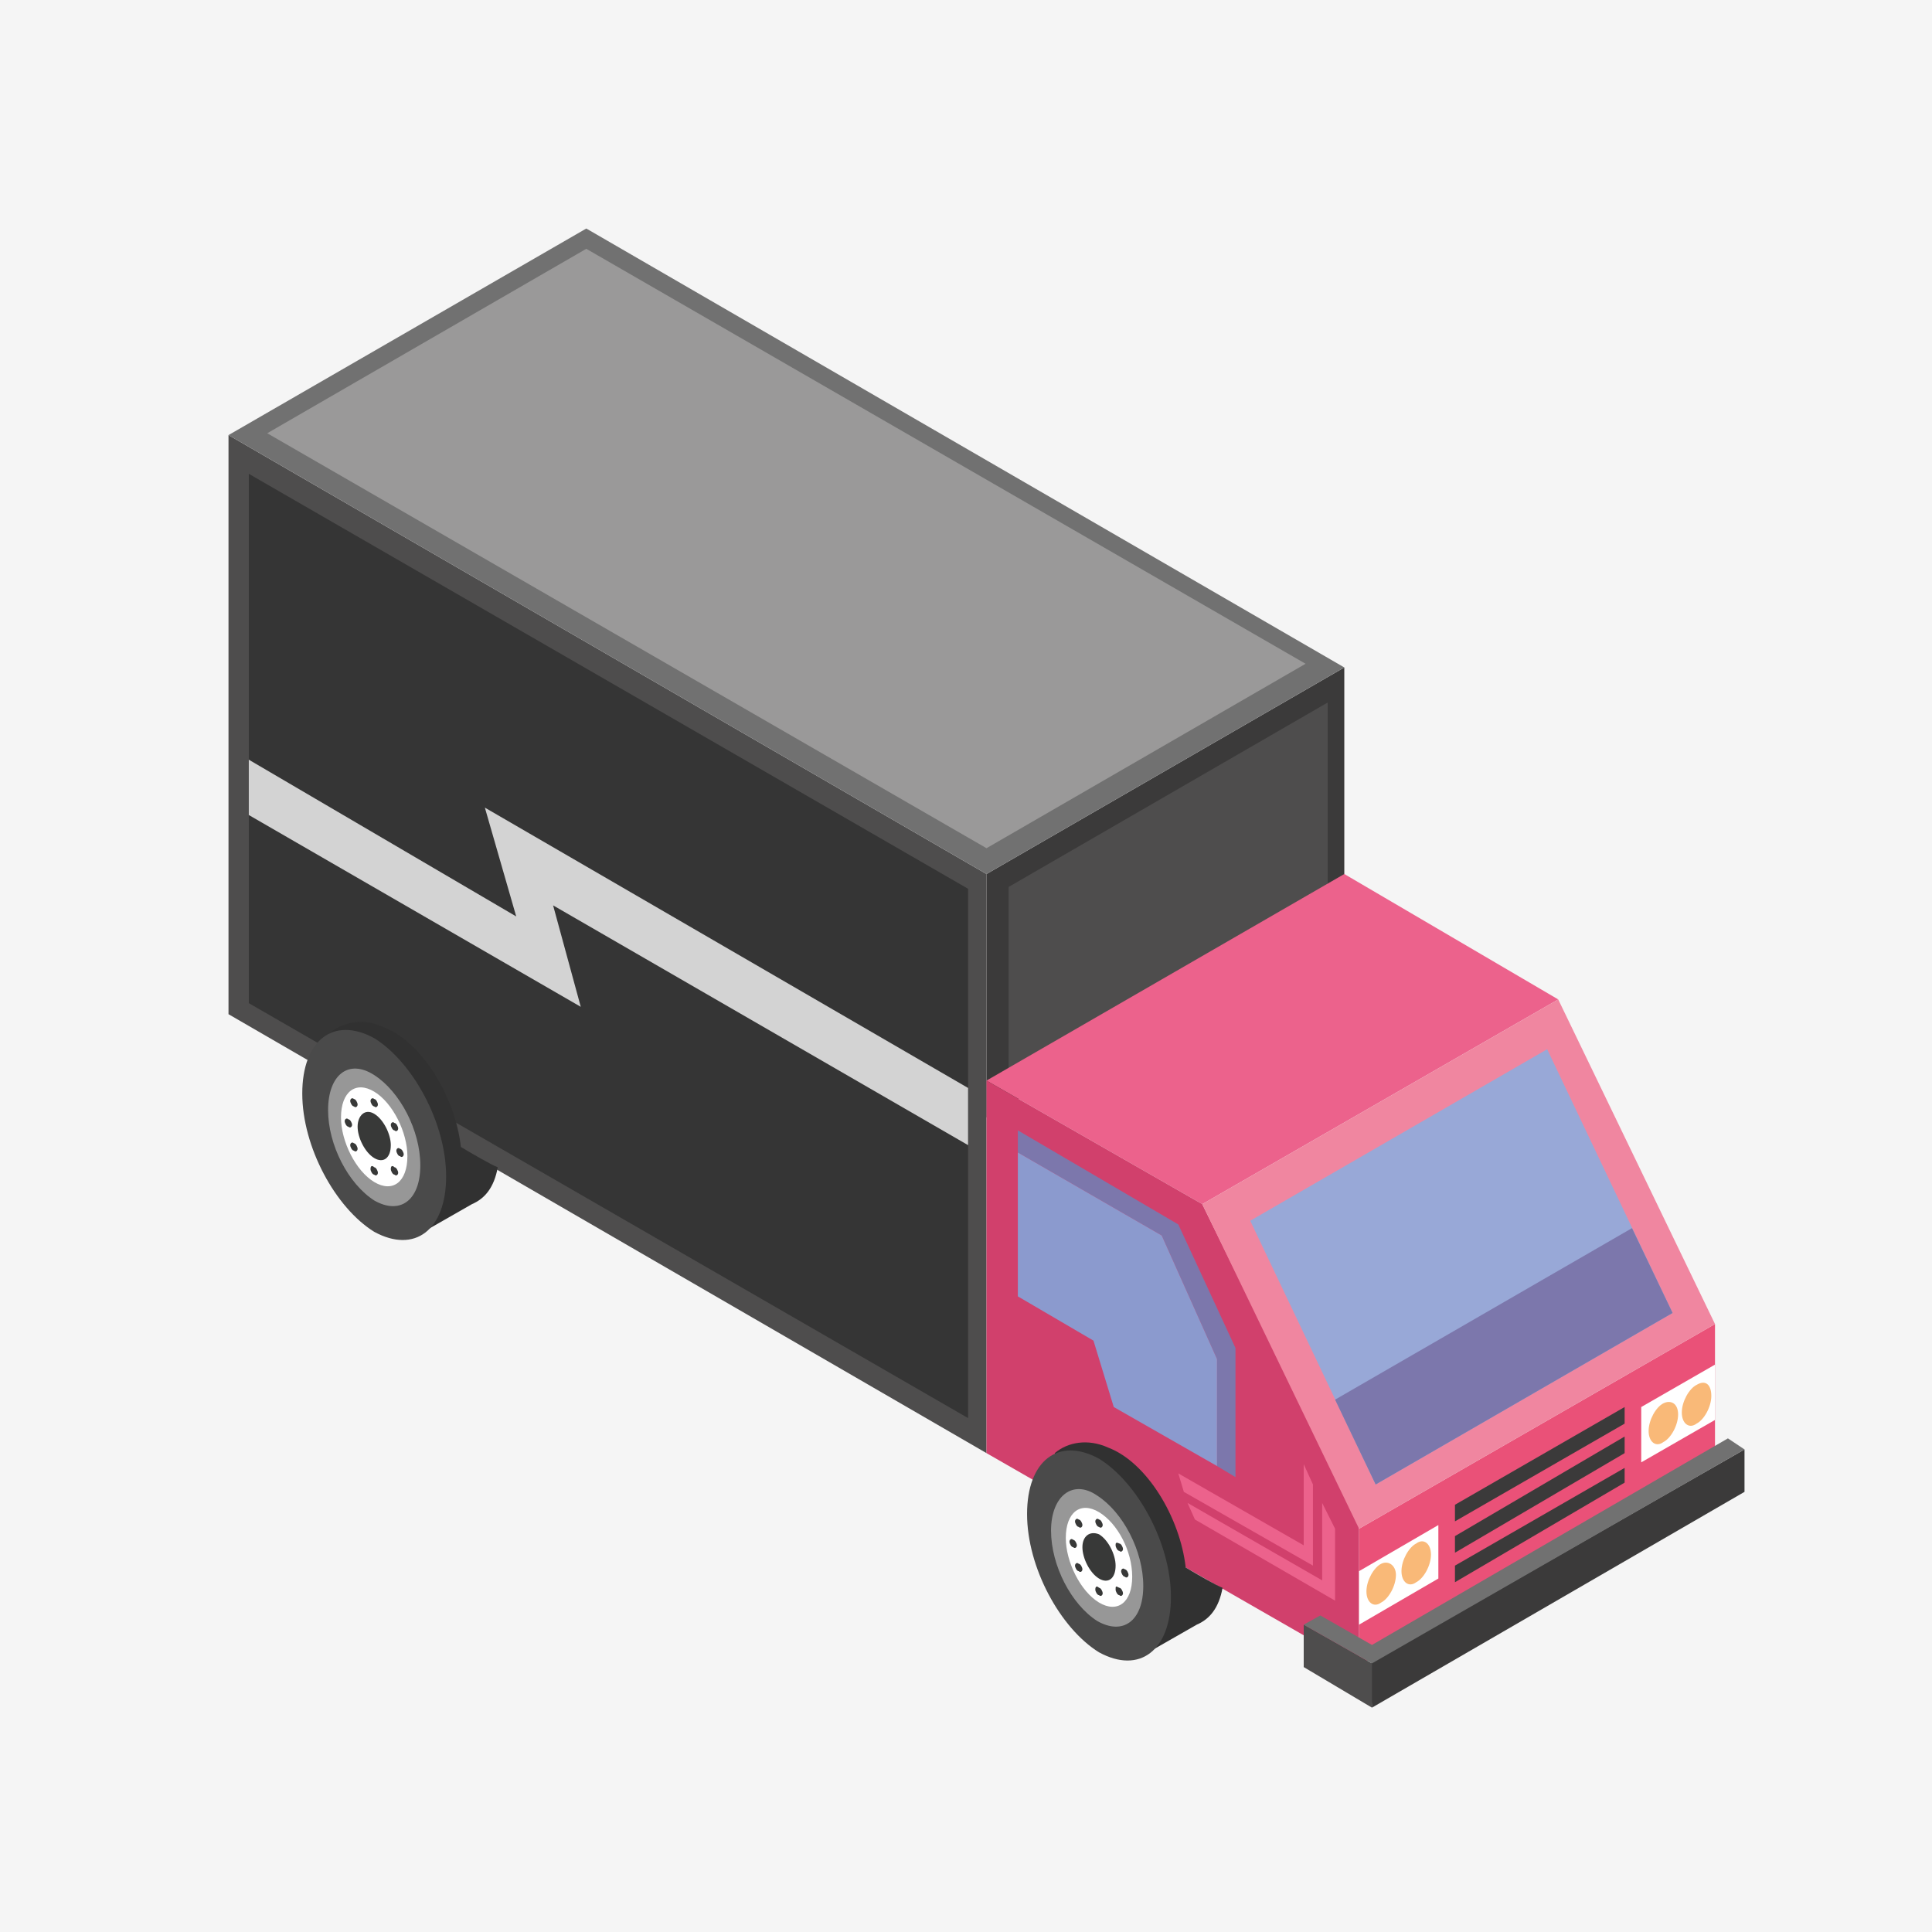 <?xml version="1.0" encoding="UTF-8"?> <svg xmlns="http://www.w3.org/2000/svg" xmlns:xlink="http://www.w3.org/1999/xlink" width="110px" height="110px" viewBox="0 0 110 110" version="1.1"><title>Доставка до слклада </title><g id="Page-1" stroke="none" stroke-width="1" fill="none" fill-rule="evenodd"><g id="Главная-Copy-7" transform="translate(-148, -1594)"><g id="Доставка-до-слклада-" transform="translate(148, 1594)"><rect id="Rectangle-Copy-21" fill="#F5F5F5" x="0" y="0" width="110" height="110"></rect><g id="dostavka-do-sklada" transform="translate(56.168, 55.118) scale(-1, 1) translate(-56.168, -55.118)translate(13.011, 13.011)" fill-rule="nonzero"><g id="Group" transform="translate(22.786, 0)"><polygon id="Path" fill="#4E4D4D" points="20.371 69.724 63.529 44.733 63.529 11.761 20.371 36.752"></polygon><polygon id="Path" fill="#353535" points="21.421 37.592 21.421 67.729 62.374 44.103 62.374 13.966"></polygon><polygon id="Path" fill="#3B3A3A" points="0 24.991 0 38.957 20.371 50.613 20.371 36.752"></polygon><polygon id="Path" fill="#4E4D4D" points="0.945 26.987 0.945 38.537 19.111 48.303 19.111 37.487"></polygon><polygon id="Path" fill="#717171" points="0 24.991 43.158 0 63.529 11.761 20.371 36.752"></polygon><polygon id="Path" fill="#9A9999" points="2.205 24.781 20.371 35.282 61.324 11.656 43.158 1.155"></polygon><polygon id="Path" fill="#D3D3D3" points="62.374 33.392 62.374 30.242 47.148 39.167 48.933 32.972 21.421 48.933 21.421 52.188 45.048 38.537 43.473 44.313"></polygon></g><g id="Group" transform="translate(0, 36.752)"><polygon id="Path" fill="#EC628C" points="30.872 18.796 43.158 11.761 22.786 0 10.606 7.14"></polygon><polygon id="Path" fill="#D1406C" points="43.158 11.761 43.158 32.972 21.946 45.153 21.946 36.962 30.872 18.796"></polygon><polygon id="Path" fill="#EA5178" points="1.68 25.622 1.68 33.392 21.946 45.048 21.946 37.277"></polygon><polygon id="Path" fill="#F086A0" points="30.872 18.796 21.946 37.277 1.68 25.622 10.606 7.14"></polygon><polygon id="Path" fill="#98A8D7" points="11.236 9.976 4.095 24.991 21.001 34.757 28.142 19.741"></polygon><g transform="translate(28.982, 14.596)" id="Path"><polygon fill="#7C77AC" points="4.2 5.985 12.391 1.26 12.391 0 3.255 5.355 0 12.391 0 19.741 1.05 19.111 1.05 13.021"></polygon><polygon fill="#8B9ACE" points="8.085 11.971 12.391 9.451 12.391 1.26 4.2 5.985 1.05 13.021 1.05 19.111 6.93 15.751"></polygon></g><g transform="translate(0, 32.132)" id="Path"><polygon fill="#3B3A3A" points="0 0.63 21.316 12.811 21.211 15.331 0 3.045"></polygon><polygon fill="#4E4D4D" points="21.211 12.811 21.211 15.331 25.097 13.021 25.097 10.606"></polygon><polygon fill="#717171" points="24.151 10.081 21.211 11.761 0.945 0 0 0.63 21.211 12.811 25.097 10.606"></polygon></g><polygon id="Path" fill="#3B3A3A" points="6.825 33.812 6.825 34.652 16.486 40.322 16.486 39.377"></polygon><polygon id="Path" fill="#3B3A3A" points="6.825 32.027 6.825 32.972 16.486 38.642 16.486 37.697"></polygon><polygon id="Path" fill="#3B3A3A" points="6.825 30.347 6.825 31.292 16.486 36.857 16.486 35.912"></polygon><polygon id="Path" fill="#FFFFFF" points="5.88 30.347 1.68 27.932 1.68 31.082 5.88 33.497"></polygon><polygon id="Path" fill="#FFFFFF" points="17.431 37.067 17.431 40.112 21.946 42.738 21.946 39.692"></polygon><polygon id="Path" fill="#7C77AC" points="4.095 24.991 6.405 20.161 23.311 29.927 21.001 34.757"></polygon><g transform="translate(23.311, 33.602)" fill="#EC628C" id="Path"><polygon points="8.611 1.575 8.926 0.525 1.785 4.62 1.785 0 1.26 1.155 1.26 5.775"></polygon><polygon points="0.735 2.205 0 3.675 0 7.77 7.98 3.15 8.401 2.205 0.735 6.615"></polygon></g><path d="M1.89,29.717 C1.89,30.347 2.31,31.082 2.73,31.292 C3.15,31.607 3.57,31.292 3.57,30.662 C3.57,30.032 3.15,29.297 2.73,29.087 C2.205,28.772 1.89,29.087 1.89,29.717 Z" id="Path" fill="#F9B978"></path><path d="M19.846,39.902 C19.846,40.532 20.266,41.267 20.686,41.477 C21.106,41.793 21.526,41.477 21.526,40.847 C21.526,40.217 21.106,39.482 20.686,39.272 C20.266,39.062 19.846,39.377 19.846,39.902 Z" id="Path" fill="#F9B978"></path><path d="M17.851,38.747 C17.851,39.377 18.271,40.112 18.691,40.322 C19.111,40.637 19.531,40.322 19.531,39.692 C19.531,39.062 19.111,38.327 18.691,38.117 C18.271,37.802 17.851,38.117 17.851,38.747 Z" id="Path" fill="#F9B978"></path><path d="M3.78,30.767 C3.78,31.397 4.2,32.132 4.62,32.342 C5.04,32.657 5.46,32.342 5.46,31.712 C5.46,31.082 5.04,30.347 4.62,30.137 C4.2,29.927 3.78,30.137 3.78,30.767 Z" id="Path" fill="#F9B978"></path></g><g id="Group" transform="translate(29.717, 69.112)"><path d="M6.51,0.298 C4.305,1.138 2.415,4.288 2.1,7.123 C1.575,7.438 0.315,8.173 0,8.278 C0.21,9.433 0.735,10.063 1.47,10.378 L4.41,12.058 L6.405,7.648 L6.405,7.648 C7.035,6.703 7.455,5.758 7.77,4.603 L9.556,0.613 C8.821,-0.017 7.665,-0.227 6.51,0.298 Z" id="Path" fill="#313131"></path><path d="M11.131,4.078 C11.131,7.123 9.241,10.588 7.035,11.953 C4.725,13.213 2.94,11.848 2.94,8.803 C2.94,5.758 4.83,2.293 7.035,0.928 C9.346,-0.332 11.131,1.033 11.131,4.078 Z" id="Path" fill="#4A4A4A"></path><path d="M9.766,5.023 C9.766,7.018 8.611,9.223 7.14,10.168 C5.67,11.008 4.515,10.168 4.515,8.173 C4.515,6.178 5.67,3.973 7.14,3.028 C8.506,2.083 9.766,3.028 9.766,5.023 Z" id="Path" fill="#979797"></path><path d="M8.926,5.443 C8.926,6.808 8.085,8.488 7.035,9.118 C5.985,9.748 5.145,9.118 5.145,7.648 C5.145,6.178 5.985,4.603 7.035,3.973 C8.085,3.343 8.926,3.973 8.926,5.443 Z" id="Path" fill="#FFFFFF"></path><path d="M7.98,5.968 C7.98,6.598 7.56,7.438 7.035,7.753 C6.51,8.068 6.09,7.753 6.09,7.018 C6.09,6.388 6.51,5.548 7.035,5.233 C7.56,5.023 7.98,5.338 7.98,5.968 Z" id="Path" fill="#383938"></path><path d="M7.245,4.498 C7.245,4.603 7.14,4.813 7.035,4.813 C6.93,4.918 6.825,4.813 6.825,4.708 C6.825,4.603 6.93,4.393 7.035,4.393 C7.14,4.288 7.245,4.393 7.245,4.498 Z" id="Path" fill="#383938"></path><path d="M8.401,4.498 C8.401,4.603 8.295,4.813 8.19,4.813 C8.085,4.918 7.98,4.813 7.98,4.708 C7.98,4.603 8.085,4.393 8.19,4.393 C8.295,4.288 8.401,4.393 8.401,4.498 Z" id="Path" fill="#383938"></path><path d="M6.09,5.863 C6.09,5.968 5.985,6.178 5.88,6.178 C5.775,6.283 5.67,6.178 5.67,6.073 C5.67,5.968 5.775,5.758 5.88,5.758 C6.09,5.653 6.09,5.758 6.09,5.863 Z" id="Path" fill="#383938"></path><path d="M8.401,7.018 C8.401,7.123 8.295,7.333 8.19,7.333 C8.085,7.438 7.98,7.333 7.98,7.228 C7.98,7.123 8.085,6.913 8.19,6.913 C8.295,6.808 8.401,6.913 8.401,7.018 Z" id="Path" fill="#383938"></path><path d="M6.09,8.383 C6.09,8.488 5.985,8.698 5.88,8.698 C5.775,8.803 5.67,8.698 5.67,8.593 C5.67,8.488 5.775,8.278 5.88,8.278 C6.09,8.173 6.09,8.173 6.09,8.383 Z" id="Path" fill="#383938"></path><path d="M8.716,5.653 C8.716,5.758 8.611,5.968 8.506,5.968 C8.401,6.073 8.295,5.968 8.295,5.863 C8.295,5.758 8.401,5.548 8.506,5.548 C8.611,5.443 8.716,5.548 8.716,5.653 Z" id="Path" fill="#383938"></path><path d="M5.775,7.333 C5.775,7.438 5.67,7.648 5.565,7.648 C5.46,7.753 5.355,7.648 5.355,7.543 C5.355,7.438 5.46,7.228 5.565,7.228 C5.67,7.123 5.775,7.228 5.775,7.333 Z" id="Path" fill="#383938"></path><path d="M7.245,8.383 C7.245,8.488 7.14,8.698 7.035,8.698 C6.93,8.803 6.825,8.698 6.825,8.593 C6.825,8.488 6.93,8.278 7.035,8.278 C7.14,8.173 7.245,8.173 7.245,8.383 Z" id="Path" fill="#383938"></path></g><g id="Group" transform="translate(70.984, 45.17)"><path d="M6.51,0.298 C4.305,1.138 2.415,4.288 2.1,7.123 C1.575,7.438 0.315,8.173 0,8.278 C0.21,9.433 0.735,10.063 1.47,10.378 L4.41,12.058 L6.405,7.648 L6.405,7.648 C7.035,6.703 7.455,5.758 7.77,4.603 L9.556,0.613 C8.716,-0.017 7.665,-0.227 6.51,0.298 Z" id="Path" fill="#313131"></path><path d="M11.131,4.078 C11.131,7.123 9.241,10.588 7.035,11.953 C4.725,13.213 2.94,11.848 2.94,8.803 C2.94,5.758 4.83,2.293 7.035,0.928 C9.346,-0.332 11.131,1.033 11.131,4.078 Z" id="Path" fill="#4A4A4A"></path><path d="M9.661,5.023 C9.661,7.018 8.506,9.223 7.035,10.168 C5.565,11.008 4.41,10.168 4.41,8.173 C4.41,6.178 5.565,3.973 7.035,3.028 C8.506,2.083 9.661,3.028 9.661,5.023 Z" id="Path" fill="#979797"></path><path d="M8.926,5.443 C8.926,6.808 8.085,8.488 7.035,9.118 C5.985,9.748 5.145,9.118 5.145,7.648 C5.145,6.283 5.985,4.603 7.035,3.973 C8.085,3.343 8.926,3.973 8.926,5.443 Z" id="Path" fill="#FFFFFF"></path><path d="M7.98,5.968 C7.98,6.598 7.56,7.438 7.035,7.753 C6.51,8.068 6.09,7.753 6.09,7.018 C6.09,6.388 6.51,5.548 7.035,5.233 C7.56,4.918 7.98,5.338 7.98,5.968 Z" id="Path" fill="#383938"></path><path d="M7.245,4.498 C7.245,4.603 7.14,4.813 7.035,4.813 C6.93,4.918 6.825,4.813 6.825,4.708 C6.825,4.603 6.93,4.393 7.035,4.393 C7.14,4.288 7.245,4.393 7.245,4.498 Z" id="Path" fill="#383938"></path><path d="M8.401,4.498 C8.401,4.603 8.295,4.813 8.19,4.813 C8.085,4.918 7.98,4.813 7.98,4.708 C7.98,4.603 8.085,4.393 8.19,4.393 C8.295,4.288 8.401,4.393 8.401,4.498 Z" id="Path" fill="#383938"></path><path d="M6.09,5.863 C6.09,5.968 5.985,6.178 5.88,6.178 C5.775,6.283 5.67,6.178 5.67,6.073 C5.67,5.968 5.775,5.758 5.88,5.758 C5.985,5.653 6.09,5.758 6.09,5.863 Z" id="Path" fill="#383938"></path><path d="M8.401,7.018 C8.401,7.123 8.295,7.333 8.19,7.333 C8.085,7.438 7.98,7.333 7.98,7.228 C7.98,7.123 8.085,6.913 8.19,6.913 C8.295,6.808 8.401,6.913 8.401,7.018 Z" id="Path" fill="#383938"></path><path d="M6.09,8.383 C6.09,8.488 5.985,8.698 5.88,8.698 C5.775,8.803 5.67,8.698 5.67,8.593 C5.67,8.488 5.775,8.278 5.88,8.278 C5.985,8.173 6.09,8.173 6.09,8.383 Z" id="Path" fill="#383938"></path><path d="M8.716,5.653 C8.716,5.758 8.611,5.968 8.506,5.968 C8.401,6.073 8.295,5.968 8.295,5.863 C8.295,5.758 8.401,5.548 8.506,5.548 C8.611,5.443 8.716,5.548 8.716,5.653 Z" id="Path" fill="#383938"></path><path d="M5.775,7.333 C5.775,7.438 5.67,7.648 5.565,7.648 C5.46,7.753 5.355,7.648 5.355,7.543 C5.355,7.438 5.46,7.228 5.565,7.228 C5.67,7.123 5.775,7.228 5.775,7.333 Z" id="Path" fill="#383938"></path><path d="M7.245,8.383 C7.245,8.488 7.14,8.698 7.035,8.698 C6.93,8.803 6.825,8.698 6.825,8.593 C6.825,8.488 6.93,8.278 7.035,8.278 C7.14,8.173 7.245,8.173 7.245,8.383 Z" id="Path" fill="#383938"></path></g></g></g></g></g></svg> 